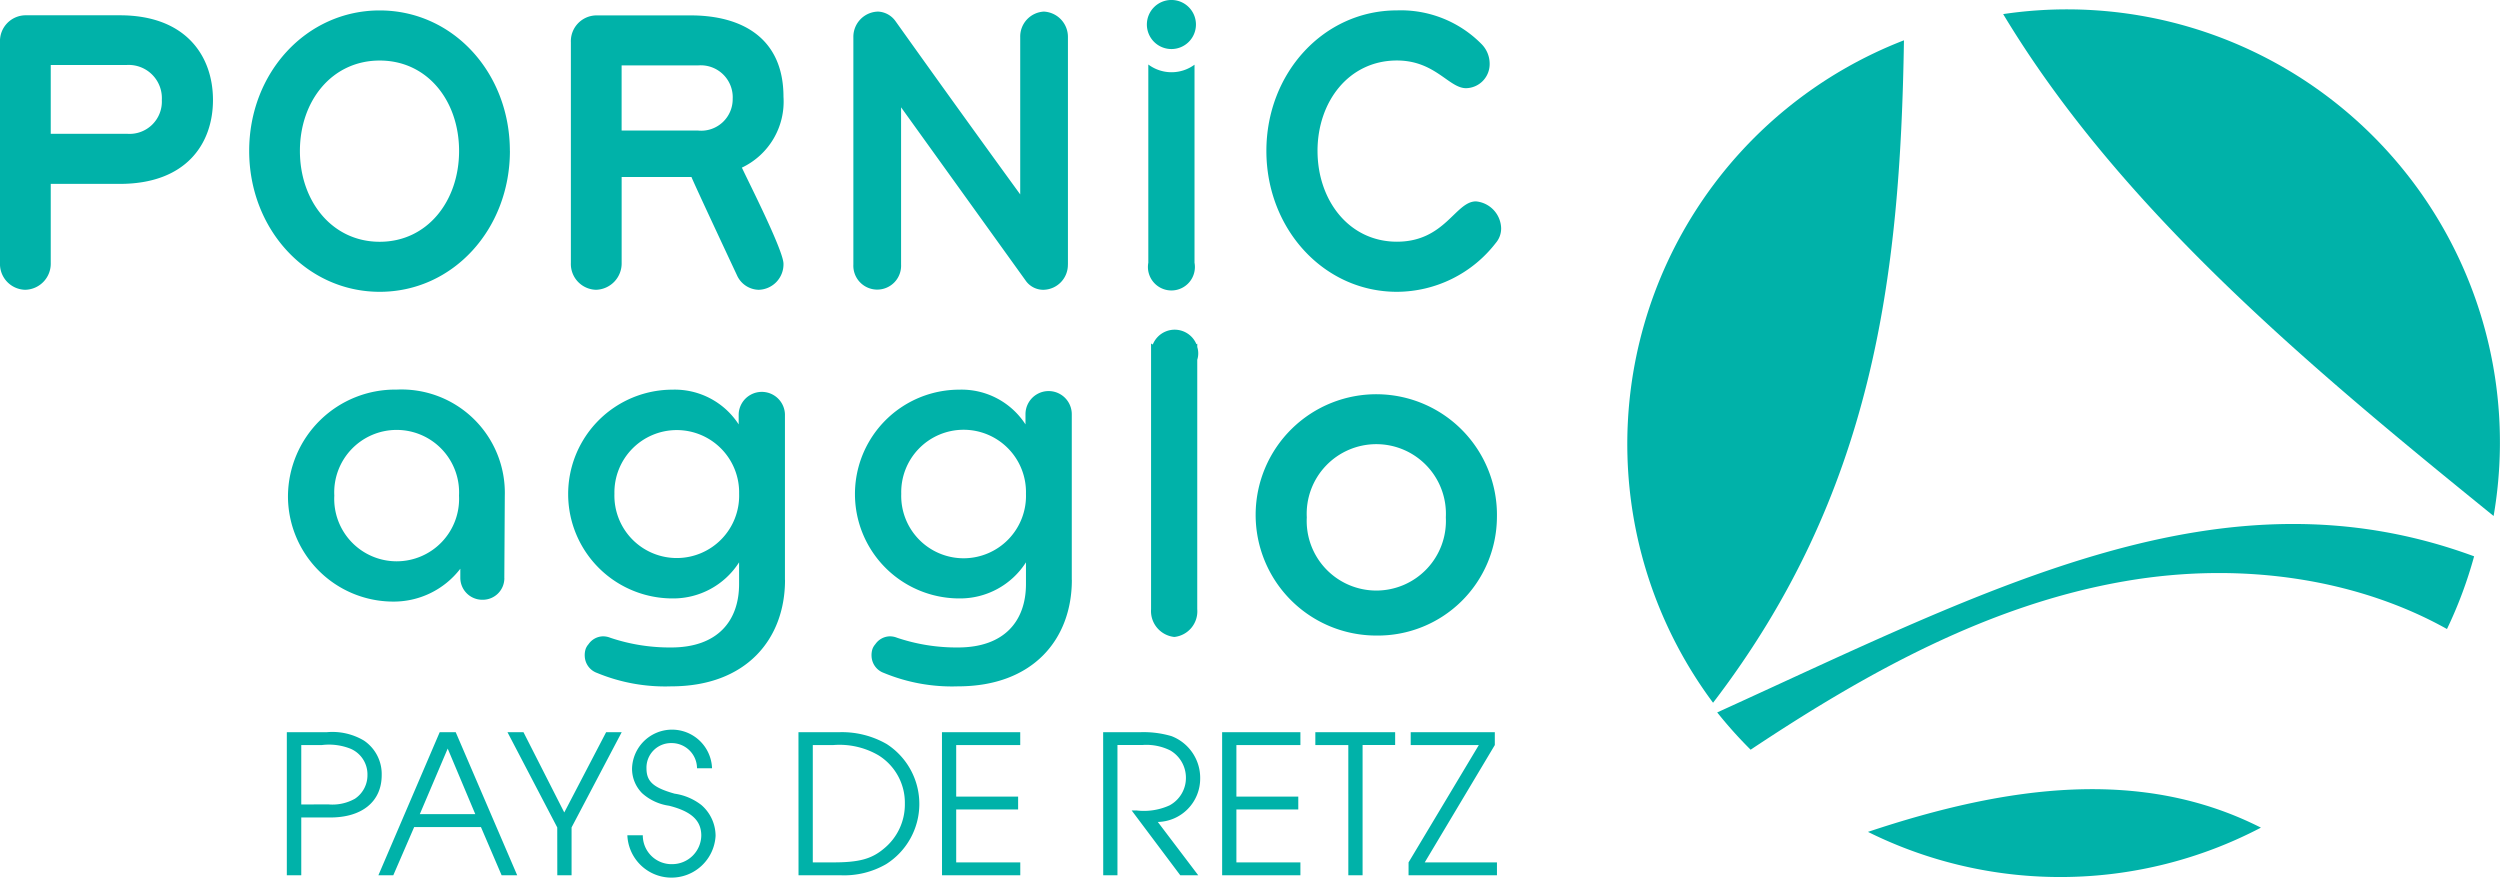 <svg xmlns="http://www.w3.org/2000/svg" width="176.58" height="62"><defs><clipPath id="clip-path"><path id="Rectangle_523" data-name="Rectangle 523" fill="#00b2a9" d="M0 0h176.58v62H0z"/></clipPath></defs><g id="Groupe_736" data-name="Groupe 736"><g id="Groupe_736-2" data-name="Groupe 736" clip-path="url(#clip-path)" fill="#00b2a9"><path id="Tracé_19378" data-name="Tracé 19378" d="M25.847 76.036h1.02v-4.082h2.054c2.248 0 3.627-1.13 3.627-2.992a2.85 2.85 0 00-1.255-2.44 4.359 4.359 0 00-2.619-.592h-2.827zm1.02-5v-4.198h1.462a4.118 4.118 0 012.026.263 1.969 1.969 0 011.187 1.847 1.991 1.991 0 01-.883 1.681 3.242 3.242 0 01-1.888.4zm6.5 5l1.475-3.406h4.716l1.46 3.406h1.1L37.776 65.93h-1.131l-4.33 10.106zm5.792-4.316h-3.92l1.971-4.633zm5.792 4.316h1.008v-3.379L49.5 65.93h-1.1l-2.957 5.67-2.881-5.67h-1.13l3.515 6.727zm4.949-2.827a3.119 3.119 0 006.231.041 2.889 2.889 0 00-1.006-2.178 4.015 4.015 0 00-1.89-.8c-1.5-.426-1.985-.855-1.985-1.791A1.733 1.733 0 0153 66.7a1.79 1.79 0 011.82 1.778h1.061a2.827 2.827 0 00-5.65-.013 2.447 2.447 0 00.715 1.778 3.591 3.591 0 001.9.882c1.586.4 2.275 1.048 2.275 2.109A2.055 2.055 0 0153.1 75.25a2.031 2.031 0 01-2.11-2.04zm12.089 2.826h2.949a5.928 5.928 0 003.241-.786 5.031 5.031 0 00.042-8.479 6.34 6.34 0 00-3.336-.84h-2.9zm1.008-.91v-8.287h1.46a5.47 5.47 0 013.171.719 3.94 3.94 0 011.872 3.418 4.024 4.024 0 01-1.488 3.185c-.869.731-1.765.966-3.558.966zm9.127.91h5.528v-.91h-4.526v-3.736H77.5v-.911h-4.374v-3.64h4.523v-.908h-5.528zm11.386 0h1.006v-9.2h1.765a3.782 3.782 0 011.971.387 2.23 2.23 0 011.1 1.9 2.2 2.2 0 01-1.159 1.978 4.376 4.376 0 01-2.329.358h-.345l3.433 4.577h1.268l-2.853-3.764a3.061 3.061 0 002.992-3.071 3.158 3.158 0 00-2.027-2.992 6.961 6.961 0 00-2.261-.275h-2.565zm8.4 0h5.528v-.91h-4.521v-3.736h4.371v-.911h-4.371v-3.64h4.521v-.908h-5.529zm8.913 0h1.007v-9.2h2.3v-.905h-5.637v.908h2.329zm4.253 0h6.245v-.91h-5.1l4.949-8.287v-.908h-5.941v.908h4.812l-4.963 8.287z" transform="translate(-5.588 -14.214)"/><path id="Tracé_19379" data-name="Tracé 19379" d="M103.479 5.812v14a1.659 1.659 0 103.263 0V5.825a2.736 2.736 0 01-3.263-.013" transform="translate(-22.371 -1.256)"/><path id="Tracé_19380" data-name="Tracé 19380" d="M11.43 7.062A2.28 2.28 0 018.977 9.45H3.584V4.589h5.393a2.343 2.343 0 012.453 2.473m3.613 0c0-3.105-1.913-5.982-6.577-5.982H1.778A1.821 1.821 0 000 2.978v15.59a1.822 1.822 0 001.778 1.9 1.843 1.843 0 001.806-1.9v-5.58h4.882c4.664 0 6.577-2.819 6.577-5.926m17.383 3.6c0 3.537-2.238 6.415-5.607 6.415s-5.636-2.877-5.636-6.415 2.264-6.386 5.636-6.386 5.607 2.848 5.607 6.386m3.587 0c0-5.523-4.018-9.925-9.194-9.925S17.6 5.136 17.6 10.659s4.045 9.952 9.222 9.952 9.194-4.43 9.194-9.952m15.735-3.712A2.227 2.227 0 0149.3 9.221h-5.394v-4.6H49.3a2.258 2.258 0 012.453 2.329m3.586 11.681c0-.92-2.427-5.7-2.939-6.791a5.158 5.158 0 002.939-5c0-4.2-2.993-5.752-6.552-5.752H42.1a1.821 1.821 0 00-1.778 1.9v15.58a1.822 1.822 0 001.778 1.9 1.862 1.862 0 001.808-1.9V12.5h4.933c.027.144 2.939 6.358 3.209 6.934a1.723 1.723 0 001.536 1.035 1.8 1.8 0 001.753-1.84m20.091.058V2.632a1.789 1.789 0 00-1.7-1.813 1.765 1.765 0 00-1.67 1.813v11.1a1585.681 1585.681 0 01-8.819-12.251 1.6 1.6 0 00-1.214-.662 1.781 1.781 0 00-1.752 1.813v16.054a1.687 1.687 0 103.37 0V7.58l8.79 12.226a1.514 1.514 0 001.292.662 1.761 1.761 0 001.7-1.782m9.045-16.954a1.733 1.733 0 10-1.733 1.732 1.731 1.731 0 001.733-1.732m8.587 8.927c0-3.481 2.212-6.386 5.608-6.386 2.7 0 3.667 1.956 4.88 1.956a1.7 1.7 0 001.67-1.726 1.975 1.975 0 00-.565-1.382A8 8 0 0098.667.734c-5.177 0-9.22 4.43-9.22 9.925s4.043 9.952 9.22 9.952a8.863 8.863 0 006.983-3.45 1.572 1.572 0 00.379-1.037 1.96 1.96 0 00-1.78-1.9c-1.456 0-2.184 2.848-5.581 2.848s-5.608-2.934-5.608-6.415"/><path id="Tracé_19381" data-name="Tracé 19381" d="M38.032 41.43a4.41 4.41 0 11-8.808 0 4.41 4.41 0 118.808 0m3.2 5.819l.034-5.819a7.3 7.3 0 00-7.641-7.488 7.572 7.572 0 00-7.674 7.488 7.442 7.442 0 007.373 7.485 5.935 5.935 0 004.8-2.32v.654a1.551 1.551 0 001.576 1.537 1.524 1.524 0 001.535-1.536m16.582-5.95a4.406 4.406 0 11-8.808 0 4.405 4.405 0 118.808 0m3.236 6.081v-11.7a1.635 1.635 0 00-3.268 0v.719a5.375 5.375 0 00-4.671-2.453 7.372 7.372 0 100 14.745 5.512 5.512 0 004.7-2.55v1.535c0 2.585-1.5 4.479-4.8 4.479a13.133 13.133 0 01-4.3-.687 1.392 1.392 0 00-.5-.1 1.274 1.274 0 00-1.034.556 1.056 1.056 0 00-.2.328 1.417 1.417 0 00-.067.524 1.307 1.307 0 00.867 1.177 12.579 12.579 0 005.239.948c5.3 0 8.04-3.334 8.04-7.518M78.077 41.3a4.407 4.407 0 11-8.809 0 4.406 4.406 0 118.809 0m3.236 6.081v-11.7a1.635 1.635 0 00-3.27 0v.719a5.373 5.373 0 00-4.672-2.453 7.372 7.372 0 100 14.745 5.519 5.519 0 004.706-2.55v1.535c0 2.585-1.5 4.479-4.806 4.479a13.143 13.143 0 01-4.3-.687 1.385 1.385 0 00-.5-.1 1.274 1.274 0 00-1.033.556 1.089 1.089 0 00-.2.328 1.417 1.417 0 00-.067.524 1.306 1.306 0 00.868 1.177 12.571 12.571 0 005.237.948c5.306 0 8.042-3.334 8.042-7.518m8.858-15.55a1.493 1.493 0 000-.9V30.7c-.019.013-.04.024-.059.036a1.664 1.664 0 00-3.083.025c-.039-.027-.082-.048-.121-.076v18.766a1.84 1.84 0 001.645 1.963 1.821 1.821 0 001.617-1.963zm17.557 11.132a4.917 4.917 0 11-9.821 0 4.917 4.917 0 119.821 0m3.609 0a8.522 8.522 0 10-8.519 8.348 8.411 8.411 0 008.519-8.348" transform="translate(-5.611 -6.424)"/><path id="Tracé_19382" data-name="Tracé 19382" d="M206.29 54.635a30.429 30.429 0 001.915-5.133c-17.731-6.539-33.973 2.159-53.461 11.026a30.7 30.7 0 002.36 2.633c8.284-5.513 16.892-10.25 26.43-11.9 8.533-1.477 16.651-.038 22.756 3.377" transform="translate(-33.454 -10.208)"/><path id="Tracé_19383" data-name="Tracé 19383" d="M152.7 50.422c11.3-14.765 13.223-29.985 13.483-46.79a30.582 30.582 0 00-13.483 46.79" transform="translate(-31.703 -.785)"/><path id="Tracé_19384" data-name="Tracé 19384" d="M168.33 74.132a30.529 30.529 0 0027.755-.3c-8.388-4.251-17.815-3.018-27.755.3" transform="translate(-36.392 -15.374)"/><path id="Tracé_19385" data-name="Tracé 19385" d="M215.155 36.627a30.58 30.58 0 00-34.641-35.449c8.314 13.811 21.652 24.928 34.641 35.449" transform="translate(-39.026 -.182)"/></g></g></svg>